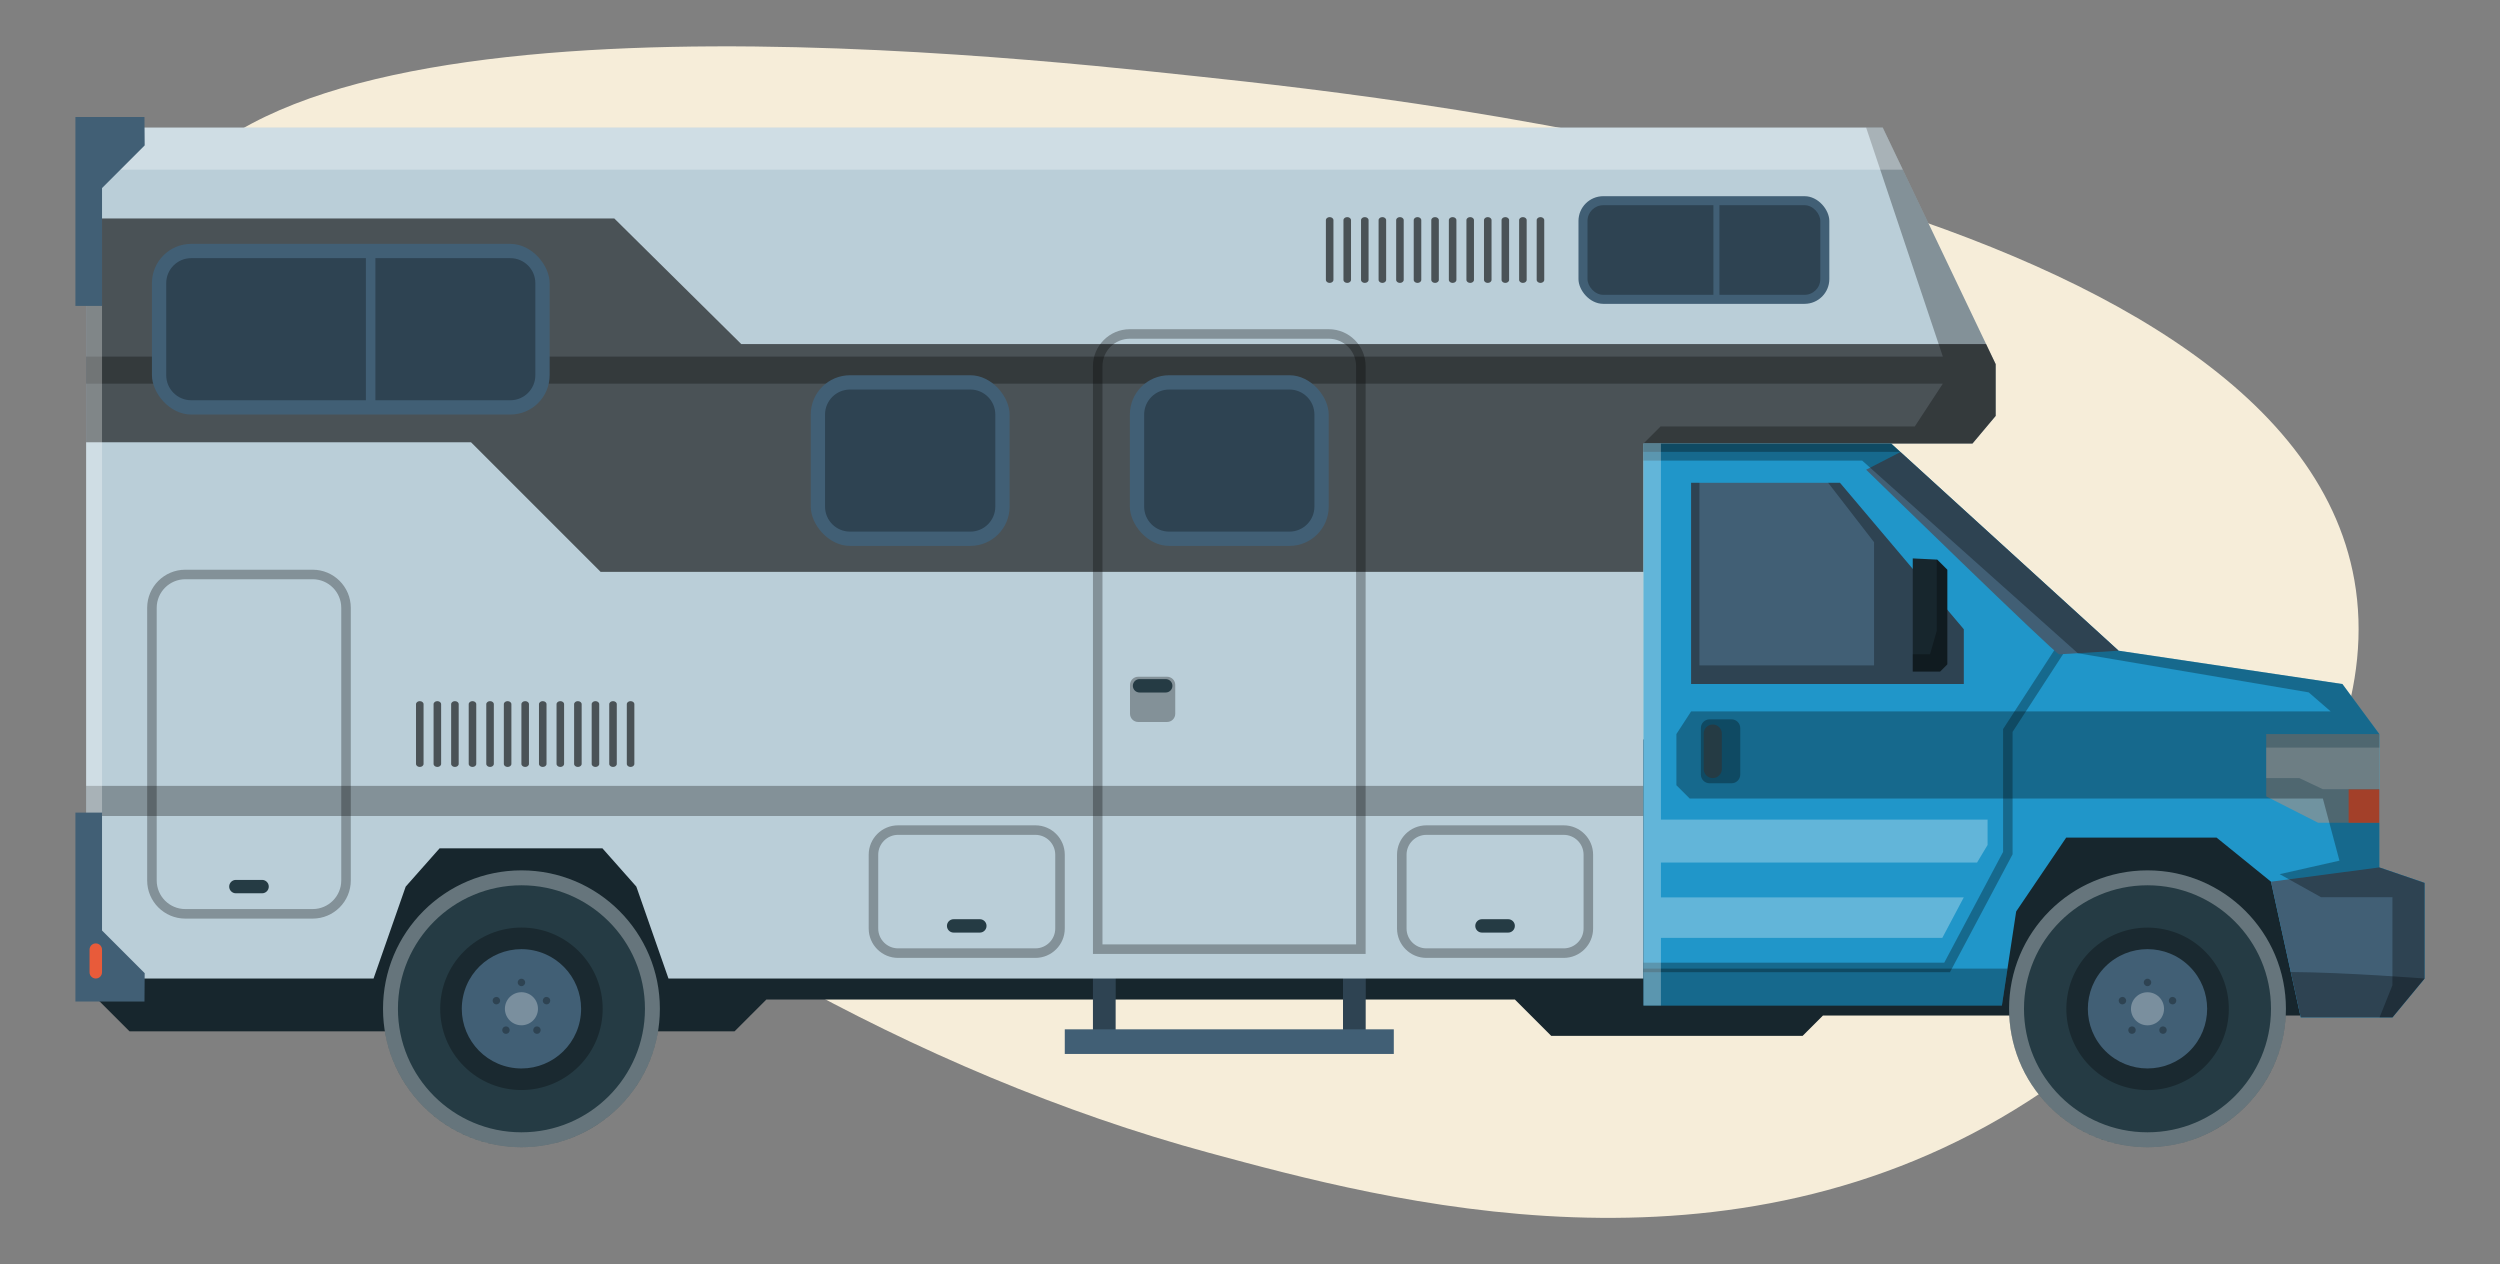 <?xml version="1.0" encoding="UTF-8"?>
<svg xmlns="http://www.w3.org/2000/svg" viewBox="0 0 3203.73 1620.09">
  <rect x="0" y="0" width="3203.73" height="1620.09" fill="#808080" stroke="none"/>
  <defs>
    <style>
      .cls-1 {
        fill: #e85b3a;
      }

      .cls-2 {
        isolation: isolate;
      }

      .cls-3 {
        fill: #fff;
      }

      .cls-3, .cls-4, .cls-5 {
        mix-blend-mode: overlay;
      }

      .cls-3, .cls-5 {
        opacity: .3;
      }

      .cls-6 {
        fill: #253b44;
      }

      .cls-7 {
        fill: #415f75;
      }

      .cls-8 {
        fill: #7093a0;
      }

      .cls-9 {
        fill: #baced8;
      }

      .cls-4 {
        opacity: .6;
      }

      .cls-10 {
        fill: #f6edd9;
      }

      .cls-11 {
        fill: #2096c9;
      }

      .cls-12 {
        fill: #17262d;
      }
    </style>
  </defs>
  <g class="cls-2">
    <g id="_1" data-name=" 1">
      <path class="cls-10" d="M194.96,288.67C317.98-32.19,1255.3,68,1534.94,97.89c269.42,28.8,1394.69,149.07,1482.19,645.71,47.16,267.65-224.89,543.6-418.24,667.72-383.62,246.26-820.65,127.94-1049.27,66.04C794.52,1272.92,71.87,609.71,194.96,288.67Z"/>
      <g>
        <path class="cls-12" d="M122.75,1278.41l43.23,43.23H941.32l40.77-40.77h959.19l46.59,46.59h322.16l26.04-26.04h643.13s-2.36-286.9-14.56-288.93c-12.21-2.03-537.11-70.96-537.11-70.96l-2108.46,39.42-196.31,297.46Z"/>
        <rect class="cls-7" x="1721.05" y="1222.44" width="28.99" height="112.41"/>
        <rect class="cls-7" x="1400.61" y="1222.44" width="28.99" height="112.41"/>
        <rect class="cls-5" x="1721.05" y="1222.44" width="28.99" height="112.41"/>
        <rect class="cls-5" x="1400.61" y="1222.44" width="28.99" height="112.41"/>
        <polygon class="cls-9" points="2412.69 163.49 110.4 163.49 110.4 1253.99 478.7 1253.99 519.9 1136.18 563.31 1087.16 772.04 1087.16 815.46 1136.18 856.65 1253.99 2106.11 1253.99 2106.11 568.36 2527.73 568.36 2557.43 532.99 2557.43 466.63 2412.69 163.49"/>
        <path class="cls-4" d="M603.64,566.8H110.4V279.94H787.2l162.76,161.01h1595.2l12.26,25.68v66.36l-29.7,35.36h-421.62v164.52H769.71l-166.07-166.07Z"/>
        <path class="cls-5" d="M110.4,1007.1h1995.71v38.6H110.4v-38.6ZM2412.69,163.49h-21.24l98.3,293.48H110.4v34.66H2489.75l-35.96,54.88h-325.82l-21.85,21.85h421.62l29.7-35.36v-66.36l-144.73-303.14Z"/>
        <polygon class="cls-11" points="2106.11 1253.99 2106.11 1288.57 2565.4 1288.57 2583.71 1168.03 2647.8 1073.42 2840.57 1073.42 2910.25 1129.88 2948.4 1303.83 3065.89 1303.83 3107.09 1253.99 3107.09 1131.41 3049.11 1111.57 3049.11 940.67 3001.8 876.58 2714.94 833.86 2423.49 568.36 2106.11 568.36 2106.11 1253.99"/>
        <polygon class="cls-8" points="3049.11 1054.35 3049.11 940.67 2904.11 940.67 2904.11 1020.54 2970.61 1054.35 3049.11 1054.35"/>
        <polygon class="cls-3" points="2904.11 958.08 3049.11 958.08 3049.11 1011.33 2976.61 1011.33 2946.47 997.07 2904.11 997.07 2904.11 958.08"/>
        <rect class="cls-1" x="3009.77" y="1011.63" width="39.34" height="42.72"/>
        <polygon class="cls-7" points="2167.14 876.58 2516.57 876.58 2516.57 806.39 2357.88 618.71 2167.14 618.71 2167.14 876.58"/>
        <polygon class="cls-5" points="2644.21 815.28 2566.93 934.29 2566.93 1091.74 2491.54 1233.64 2106.11 1233.64 2106.11 1245.85 2498.88 1245.85 2579.13 1094.78 2579.13 937.9 2654.44 821.92 2644.21 815.28"/>
        <polygon class="cls-7" points="2948.4 1303.83 3065.89 1303.83 3107.09 1253.99 3107.09 1131.41 3049.11 1111.57 2910.25 1129.88 2948.4 1303.83"/>
        <g class="cls-5">
          <path d="M2003.91,1227.54h-175.99c-20.75,0-37.64-16.88-37.64-37.64v-94.6c0-20.75,16.88-37.64,37.64-37.64h175.99c20.75,0,37.64,16.89,37.64,37.64v94.6c0,20.75-16.88,37.64-37.64,37.64Zm-175.99-157.68c-14.02,0-25.43,11.41-25.43,25.43v94.6c0,14.02,11.41,25.43,25.43,25.43h175.99c14.02,0,25.43-11.41,25.43-25.43v-94.6c0-14.03-11.41-25.43-25.43-25.43h-175.99Z"/>
        </g>
        <path class="cls-6" d="M1932.7,1177.95h-33.57c-4.74,0-8.58,3.84-8.58,8.58s3.84,8.58,8.58,8.58h33.57c4.74,0,8.58-3.84,8.58-8.58s-3.84-8.58-8.58-8.58Z"/>
        <g class="cls-5">
          <path d="M1326.86,1227.54h-175.99c-20.75,0-37.64-16.88-37.64-37.64v-94.6c0-20.75,16.88-37.64,37.64-37.64h175.99c20.75,0,37.64,16.89,37.64,37.64v94.6c0,20.75-16.88,37.64-37.64,37.64Zm-175.99-157.68c-14.02,0-25.43,11.41-25.43,25.43v94.6c0,14.02,11.41,25.43,25.43,25.43h175.99c14.02,0,25.43-11.41,25.43-25.43v-94.6c0-14.03-11.41-25.43-25.43-25.43h-175.99Z"/>
        </g>
        <path class="cls-6" d="M1255.65,1177.95h-33.57c-4.74,0-8.58,3.84-8.58,8.58s3.84,8.58,8.58,8.58h33.57c4.74,0,8.58-3.84,8.58-8.58s-3.84-8.58-8.58-8.58Z"/>
        <path class="cls-5" d="M1458.59,867.23h37c5.79,0,10.49,4.7,10.49,10.49v37c0,5.79-4.7,10.49-10.49,10.49h-37c-5.79,0-10.49-4.7-10.49-10.49v-37c0-5.79,4.7-10.49,10.49-10.49Z"/>
        <path class="cls-6" d="M1493.88,870.28h-33.57c-4.74,0-8.58,3.84-8.58,8.58s3.84,8.58,8.58,8.58h33.57c4.74,0,8.58-3.84,8.58-8.58s-3.84-8.58-8.58-8.58Z"/>
        <path class="cls-6" d="M335.85,1127.59h-33.57c-4.74,0-8.58,3.84-8.58,8.58s3.84,8.58,8.58,8.58h33.57c4.74,0,8.58-3.84,8.58-8.58s-3.84-8.58-8.58-8.58Z"/>
        <path class="cls-5" d="M400.7,1177.18H237.43c-26.92,0-48.83-21.9-48.83-48.83v-349.43c0-26.92,21.9-48.83,48.83-48.83h163.27c26.92,0,48.83,21.9,48.83,48.83v349.43c0,26.92-21.9,48.83-48.83,48.83Zm-163.27-434.88c-20.19,0-36.62,16.43-36.62,36.62v349.43c0,20.19,16.43,36.62,36.62,36.62h163.27c20.19,0,36.62-16.43,36.62-36.62v-349.43c0-20.19-16.43-36.62-36.62-36.62H237.43Z"/>
        <g>
          <circle class="cls-6" cx="668.23" cy="1292.77" r="177.38" transform="translate(-718.41 851.15) rotate(-45)"/>
          <circle class="cls-5" cx="668.23" cy="1292.77" r="104.11" transform="translate(-718.41 851.15) rotate(-45)"/>
          <circle class="cls-7" cx="668.23" cy="1292.77" r="76.44" transform="translate(-732.5 1687.42) rotate(-78.4)"/>
          <circle class="cls-3" cx="668.23" cy="1292.77" r="21.19" transform="translate(-743.48 1646.11) rotate(-76.72)"/>
          <path class="cls-5" d="M668.23,1254.21c-2.64,0-4.78,2.14-4.78,4.78s2.14,4.78,4.78,4.78,4.78-2.14,4.78-4.78-2.14-4.78-4.78-4.78Z"/>
          <path class="cls-5" d="M631.56,1280.86c-.82,2.51,.56,5.2,3.07,6.02,2.51,.82,5.2-.56,6.02-3.07,.82-2.51-.56-5.2-3.07-6.02-2.51-.82-5.2,.56-6.02,3.07Z"/>
          <path class="cls-5" d="M645.57,1323.96c2.13,1.55,5.12,1.08,6.67-1.06,1.55-2.13,1.08-5.12-1.06-6.67s-5.12-1.08-6.67,1.06c-1.55,2.13-1.08,5.12,1.06,6.67Z"/>
          <path class="cls-5" d="M690.89,1323.96c2.13-1.55,2.61-4.54,1.06-6.67s-4.54-2.61-6.67-1.06-2.61,4.54-1.06,6.67c1.55,2.13,4.54,2.61,6.67,1.06Z"/>
          <path class="cls-5" d="M704.9,1280.86c-.82-2.51-3.51-3.88-6.02-3.07-2.51,.82-3.88,3.51-3.07,6.02,.82,2.51,3.51,3.88,6.02,3.07,2.51-.82,3.88-3.51,3.07-6.02Z"/>
          <path class="cls-3" d="M668.23,1115.39c-97.97,0-177.38,79.42-177.38,177.38s79.42,177.38,177.38,177.38,177.38-79.42,177.38-177.38-79.42-177.38-177.38-177.38Zm0,335.66c-87.41,0-158.28-70.86-158.28-158.28s70.86-158.28,158.28-158.28,158.28,70.86,158.28,158.28-70.86,158.28-158.28,158.28Z"/>
        </g>
        <g>
          <circle class="cls-6" cx="2752" cy="1292.77" r="177.38" transform="translate(-108.08 2324.6) rotate(-45)"/>
          <circle class="cls-5" cx="2752" cy="1292.77" r="104.11" transform="translate(1035.1 3802.16) rotate(-80.78)"/>
          <circle class="cls-7" cx="2752" cy="1292.77" r="76.44" transform="translate(-108.08 2324.6) rotate(-45)"/>
          <circle class="cls-3" cx="2752" cy="1292.77" r="21.19" transform="translate(-108.08 2324.6) rotate(-45)"/>
          <path class="cls-5" d="M2752,1254.21c-2.64,0-4.78,2.14-4.78,4.78s2.14,4.78,4.78,4.78,4.78-2.14,4.78-4.78-2.14-4.78-4.78-4.78Z"/>
          <path class="cls-5" d="M2715.33,1280.86c-.82,2.51,.56,5.2,3.07,6.02,2.51,.82,5.2-.56,6.02-3.07s-.56-5.2-3.07-6.02c-2.51-.82-5.2,.56-6.02,3.07Z"/>
          <path class="cls-5" d="M2729.34,1323.96c2.13,1.55,5.12,1.08,6.67-1.06,1.55-2.13,1.08-5.12-1.06-6.67-2.13-1.55-5.12-1.08-6.67,1.06-1.55,2.13-1.08,5.12,1.06,6.67Z"/>
          <path class="cls-5" d="M2774.67,1323.96c2.13-1.55,2.61-4.54,1.06-6.67-1.55-2.13-4.54-2.61-6.67-1.06-2.13,1.55-2.61,4.54-1.06,6.67s4.54,2.61,6.67,1.06Z"/>
          <path class="cls-5" d="M2788.67,1280.86c-.82-2.51-3.51-3.88-6.02-3.07-2.51,.82-3.88,3.51-3.07,6.02,.82,2.51,3.51,3.88,6.02,3.07,2.51-.82,3.88-3.51,3.07-6.02Z"/>
          <path class="cls-3" d="M2752,1115.39c-97.97,0-177.38,79.42-177.38,177.38s79.42,177.38,177.38,177.38,177.38-79.42,177.38-177.38-79.42-177.38-177.38-177.38Zm0,335.66c-87.41,0-158.28-70.86-158.28-158.28s70.86-158.28,158.28-158.28,158.28,70.86,158.28,158.28-70.86,158.28-158.28,158.28Z"/>
        </g>
        <path class="cls-3" d="M2412.69,163.49H110.4v1020.82c12.23,18.69,20.35,31.02,20.35,31.02V282l-.54-64.6H2438.43l-25.74-53.91Z"/>
        <path class="cls-7" d="M2391.45,601.93s242.62,236.51,247.19,236.51,76.29-4.58,76.29-4.58l-279.46-254.58-44.03,22.65Z"/>
        <polygon class="cls-5" points="3049.39 1303.83 3065.89 1303.83 3107.09 1253.99 3107.09 1131.41 3049.11 1111.57 3049.11 940.67 3001.8 876.58 2714.94 833.86 2423.49 568.36 2106.11 568.36 2106.11 590.23 2386.33 590.23 2662.71 837.12 2958.54 887.27 2986.77 911.68 2167.14 911.68 2148.29 940.67 2148.29 1006.29 2165.35 1023.34 2976.74 1023.34 2997.99 1102.92 2921.41 1120.22 2974.31 1149.72 3065.89 1149.72 3065.89 1262.63 3049.39 1303.83"/>
        <polygon class="cls-5" points="2435.22 579.04 2423.49 568.36 2106.11 568.36 2106.11 579.04 2435.22 579.04"/>
        <path class="cls-5" d="M2565.4,1288.57h-459.29v-47.3h466.48l-7.18,47.3Zm383,15.26h117.49l41.2-49.84s-100.89-7.96-171.45-8.35l12.76,58.19Z"/>
        <polygon class="cls-3" points="2128.46 1050.28 2128.46 568.35 2106.11 568.35 2106.11 1288.57 2128.46 1288.57 2128.46 1201.85 2489.07 1201.85 2516.57 1149.97 2128.46 1149.97 2128.46 1105.34 2533.58 1105.34 2547.06 1082.84 2547.06 1050.28 2128.46 1050.28"/>
        <polygon class="cls-5" points="2357.88 618.71 2342.78 618.71 2401.59 694.8 2401.59 852.68 2177.79 852.68 2177.79 618.71 2167.14 618.71 2167.14 876.58 2516.57 876.58 2516.57 806.39 2357.88 618.71"/>
        <g>
          <rect class="cls-7" x="1447.91" y="480.87" width="254.82" height="218.71" rx="50.35" ry="50.35"/>
          <path class="cls-5" d="M1498.27,499.18h154.11c17.69,0,32.04,14.36,32.04,32.04v118c0,17.69-14.36,32.04-32.04,32.04h-154.11c-17.69,0-32.04-14.36-32.04-32.04v-118c0-17.69,14.36-32.04,32.04-32.04Z"/>
        </g>
        <g>
          <rect class="cls-7" x="1038.98" y="480.87" width="254.82" height="218.71" rx="50.35" ry="50.35"/>
          <path class="cls-5" d="M1089.33,499.18h154.11c17.69,0,32.04,14.36,32.04,32.04v118c0,17.69-14.36,32.04-32.04,32.04h-154.11c-17.69,0-32.04-14.36-32.04-32.04v-118c0-17.69,14.36-32.04,32.04-32.04Z"/>
        </g>
        <g>
          <rect class="cls-7" x="194.71" y="312.52" width="509.65" height="218.71" rx="50.35" ry="50.35"/>
          <path class="cls-5" d="M245.06,330.83h408.94c17.69,0,32.04,14.36,32.04,32.04v118c0,17.69-14.36,32.04-32.04,32.04H245.06c-17.69,0-32.04-14.36-32.04-32.04v-118c0-17.69,14.36-32.04,32.04-32.04Z"/>
          <rect class="cls-7" x="468.86" y="319.13" width="12.21" height="207.01"/>
        </g>
        <g>
          <rect class="cls-7" x="2022.81" y="251.42" width="321.45" height="137.95" rx="31.76" ry="31.76"/>
          <rect class="cls-5" x="2034.36" y="262.97" width="298.35" height="114.85" rx="20.21" ry="20.21"/>
          <rect class="cls-7" x="2195.73" y="255.59" width="7.7" height="130.57"/>
        </g>
        <polygon class="cls-7" points="185.14 1283.49 96.64 1283.49 96.64 1041.38 130.75 1041.38 130.75 1192.44 185.41 1247.1 185.14 1283.49"/>
        <polygon class="cls-7" points="185.14 149.94 96.64 149.94 96.64 392.05 130.75 392.05 130.75 240.98 185.41 186.32 185.14 149.94"/>
        <path class="cls-1" d="M122.75,1208.97c-4.42,0-8,3.58-8,7.99v29.02c0,4.42,3.58,7.99,8,7.99s7.99-3.58,7.99-7.99v-29.02c0-4.42-3.58-7.99-7.99-7.99Z"/>
        <path class="cls-12" d="M2495.43,730.1c-4.74-4.74-12.97-12.97-12.97-12.97l-31.28-1.53v144.96h35.1l9.16-9.16v-121.31Z"/>
        <path class="cls-5" d="M2495.43,851.41v-121.31c-4.74-4.74-12.97-12.97-12.97-12.97l-.51-.03v91.35l-8.65,29.98h-22.13v22.13h35.1l9.16-9.16Z"/>
        <g class="cls-5">
          <path d="M1750.04,1222.44h-349.43V469.17c0-26.08,21.22-47.3,47.3-47.3h254.82c26.08,0,47.3,21.22,47.3,47.3v753.26Zm-337.22-12.21h325.01V469.17c0-19.35-15.74-35.1-35.1-35.1h-254.82c-19.35,0-35.1,15.74-35.1,35.1v741.06Z"/>
        </g>
        <path class="cls-5" d="M2190.83,921.83h28.1c6.18,0,11.19,5.01,11.19,11.19v59.56c0,6.18-5.01,11.19-11.19,11.19h-28.1c-6.18,0-11.19-5.01-11.19-11.19v-59.56c0-6.18,5.01-11.19,11.19-11.19Z"/>
        <path class="cls-6" d="M2183.26,940.08v45.43c0,6.42,5.2,11.62,11.62,11.62s11.62-5.2,11.62-11.62v-45.43c0-6.41-5.2-11.62-11.62-11.62s-11.62,5.2-11.62,11.62Z"/>
        <path class="cls-4" d="M1708.8,282.1v76.58c0,2.14-2.17,3.88-4.84,3.88s-4.84-1.74-4.84-3.88v-76.58c0-2.14,2.17-3.88,4.84-3.88s4.84,1.74,4.84,3.88Zm17.67-3.88c-2.68,0-4.84,1.74-4.84,3.88v76.58c0,2.14,2.17,3.88,4.84,3.88s4.84-1.74,4.84-3.88v-76.58c0-2.14-2.17-3.88-4.84-3.88Zm22.51,0c-2.68,0-4.84,1.74-4.84,3.88v76.58c0,2.14,2.17,3.88,4.84,3.88s4.84-1.74,4.84-3.88v-76.58c0-2.14-2.17-3.88-4.84-3.88Zm22.51,0c-2.68,0-4.84,1.74-4.84,3.88v76.58c0,2.14,2.17,3.88,4.84,3.88s4.84-1.74,4.84-3.88v-76.58c0-2.14-2.17-3.88-4.84-3.88Zm22.51,0c-2.68,0-4.84,1.74-4.84,3.88v76.58c0,2.14,2.17,3.88,4.84,3.88s4.84-1.74,4.84-3.88v-76.58c0-2.14-2.17-3.88-4.84-3.88Zm22.51,0c-2.68,0-4.84,1.74-4.84,3.88v76.58c0,2.14,2.17,3.88,4.84,3.88s4.84-1.74,4.84-3.88v-76.58c0-2.14-2.17-3.88-4.84-3.88Zm22.51,0c-2.68,0-4.84,1.74-4.84,3.88v76.58c0,2.14,2.17,3.88,4.84,3.88s4.84-1.74,4.84-3.88v-76.58c0-2.14-2.17-3.88-4.84-3.88Zm22.51,0c-2.68,0-4.84,1.74-4.84,3.88v76.58c0,2.14,2.17,3.88,4.84,3.88s4.84-1.74,4.84-3.88v-76.58c0-2.14-2.17-3.88-4.84-3.88Zm22.51,0c-2.68,0-4.84,1.74-4.84,3.88v76.58c0,2.14,2.17,3.88,4.84,3.88s4.84-1.74,4.84-3.88v-76.58c0-2.14-2.17-3.88-4.84-3.88Zm22.51,0c-2.68,0-4.84,1.74-4.84,3.88v76.58c0,2.14,2.17,3.88,4.84,3.88s4.84-1.74,4.84-3.88v-76.58c0-2.14-2.17-3.88-4.84-3.88Zm22.51,0c-2.68,0-4.84,1.74-4.84,3.88v76.58c0,2.14,2.17,3.88,4.84,3.88s4.84-1.74,4.84-3.88v-76.58c0-2.14-2.17-3.88-4.84-3.88Zm22.51,0c-2.68,0-4.84,1.74-4.84,3.88v76.58c0,2.14,2.17,3.88,4.84,3.88s4.84-1.74,4.84-3.88v-76.58c0-2.14-2.17-3.88-4.84-3.88Zm22.51,0c-2.68,0-4.84,1.74-4.84,3.88v76.58c0,2.14,2.17,3.88,4.84,3.88s4.84-1.74,4.84-3.88v-76.58c0-2.14-2.17-3.88-4.84-3.88Z"/>
        <path class="cls-4" d="M542.79,902.38v76.58c0,2.14-2.17,3.88-4.84,3.88s-4.84-1.74-4.84-3.88v-76.58c0-2.14,2.17-3.88,4.84-3.88s4.84,1.74,4.84,3.88Zm17.67-3.88c-2.68,0-4.84,1.74-4.84,3.88v76.58c0,2.14,2.17,3.88,4.84,3.88s4.84-1.74,4.84-3.88v-76.58c0-2.14-2.17-3.88-4.84-3.88Zm22.51,0c-2.68,0-4.84,1.74-4.84,3.88v76.58c0,2.14,2.17,3.88,4.84,3.88s4.84-1.74,4.84-3.88v-76.58c0-2.14-2.17-3.88-4.84-3.88Zm22.51,0c-2.68,0-4.84,1.74-4.84,3.88v76.58c0,2.14,2.17,3.88,4.84,3.88s4.84-1.74,4.84-3.88v-76.58c0-2.14-2.17-3.88-4.84-3.88Zm22.51,0c-2.68,0-4.84,1.74-4.84,3.88v76.58c0,2.14,2.17,3.88,4.84,3.88s4.84-1.74,4.84-3.88v-76.58c0-2.14-2.17-3.88-4.84-3.88Zm22.51,0c-2.68,0-4.84,1.74-4.84,3.88v76.58c0,2.14,2.17,3.88,4.84,3.88s4.84-1.74,4.84-3.88v-76.58c0-2.14-2.17-3.88-4.84-3.88Zm22.51,0c-2.68,0-4.84,1.74-4.84,3.88v76.58c0,2.14,2.17,3.88,4.84,3.88s4.84-1.74,4.84-3.88v-76.58c0-2.14-2.17-3.88-4.84-3.88Zm22.51,0c-2.68,0-4.84,1.74-4.84,3.88v76.58c0,2.14,2.17,3.88,4.84,3.88s4.84-1.74,4.84-3.88v-76.58c0-2.14-2.17-3.88-4.84-3.88Zm22.51,0c-2.68,0-4.84,1.74-4.84,3.88v76.58c0,2.14,2.17,3.88,4.84,3.88s4.84-1.74,4.84-3.88v-76.58c0-2.14-2.17-3.88-4.84-3.88Zm22.51,0c-2.68,0-4.84,1.74-4.84,3.88v76.58c0,2.14,2.17,3.88,4.84,3.88s4.84-1.74,4.84-3.88v-76.58c0-2.14-2.17-3.88-4.84-3.88Zm22.51,0c-2.68,0-4.84,1.74-4.84,3.88v76.58c0,2.14,2.17,3.88,4.84,3.88s4.84-1.74,4.84-3.88v-76.58c0-2.14-2.17-3.88-4.84-3.88Zm22.51,0c-2.68,0-4.84,1.74-4.84,3.88v76.58c0,2.14,2.17,3.88,4.84,3.88s4.84-1.74,4.84-3.88v-76.58c0-2.14-2.17-3.88-4.84-3.88Zm22.51,0c-2.68,0-4.84,1.74-4.84,3.88v76.58c0,2.14,2.17,3.88,4.84,3.88s4.84-1.74,4.84-3.88v-76.58c0-2.14-2.17-3.88-4.84-3.88Z"/>
        <rect class="cls-7" x="1364.5" y="1319.08" width="421.65" height="31.55"/>
      </g>
    </g>
  </g>
</svg>